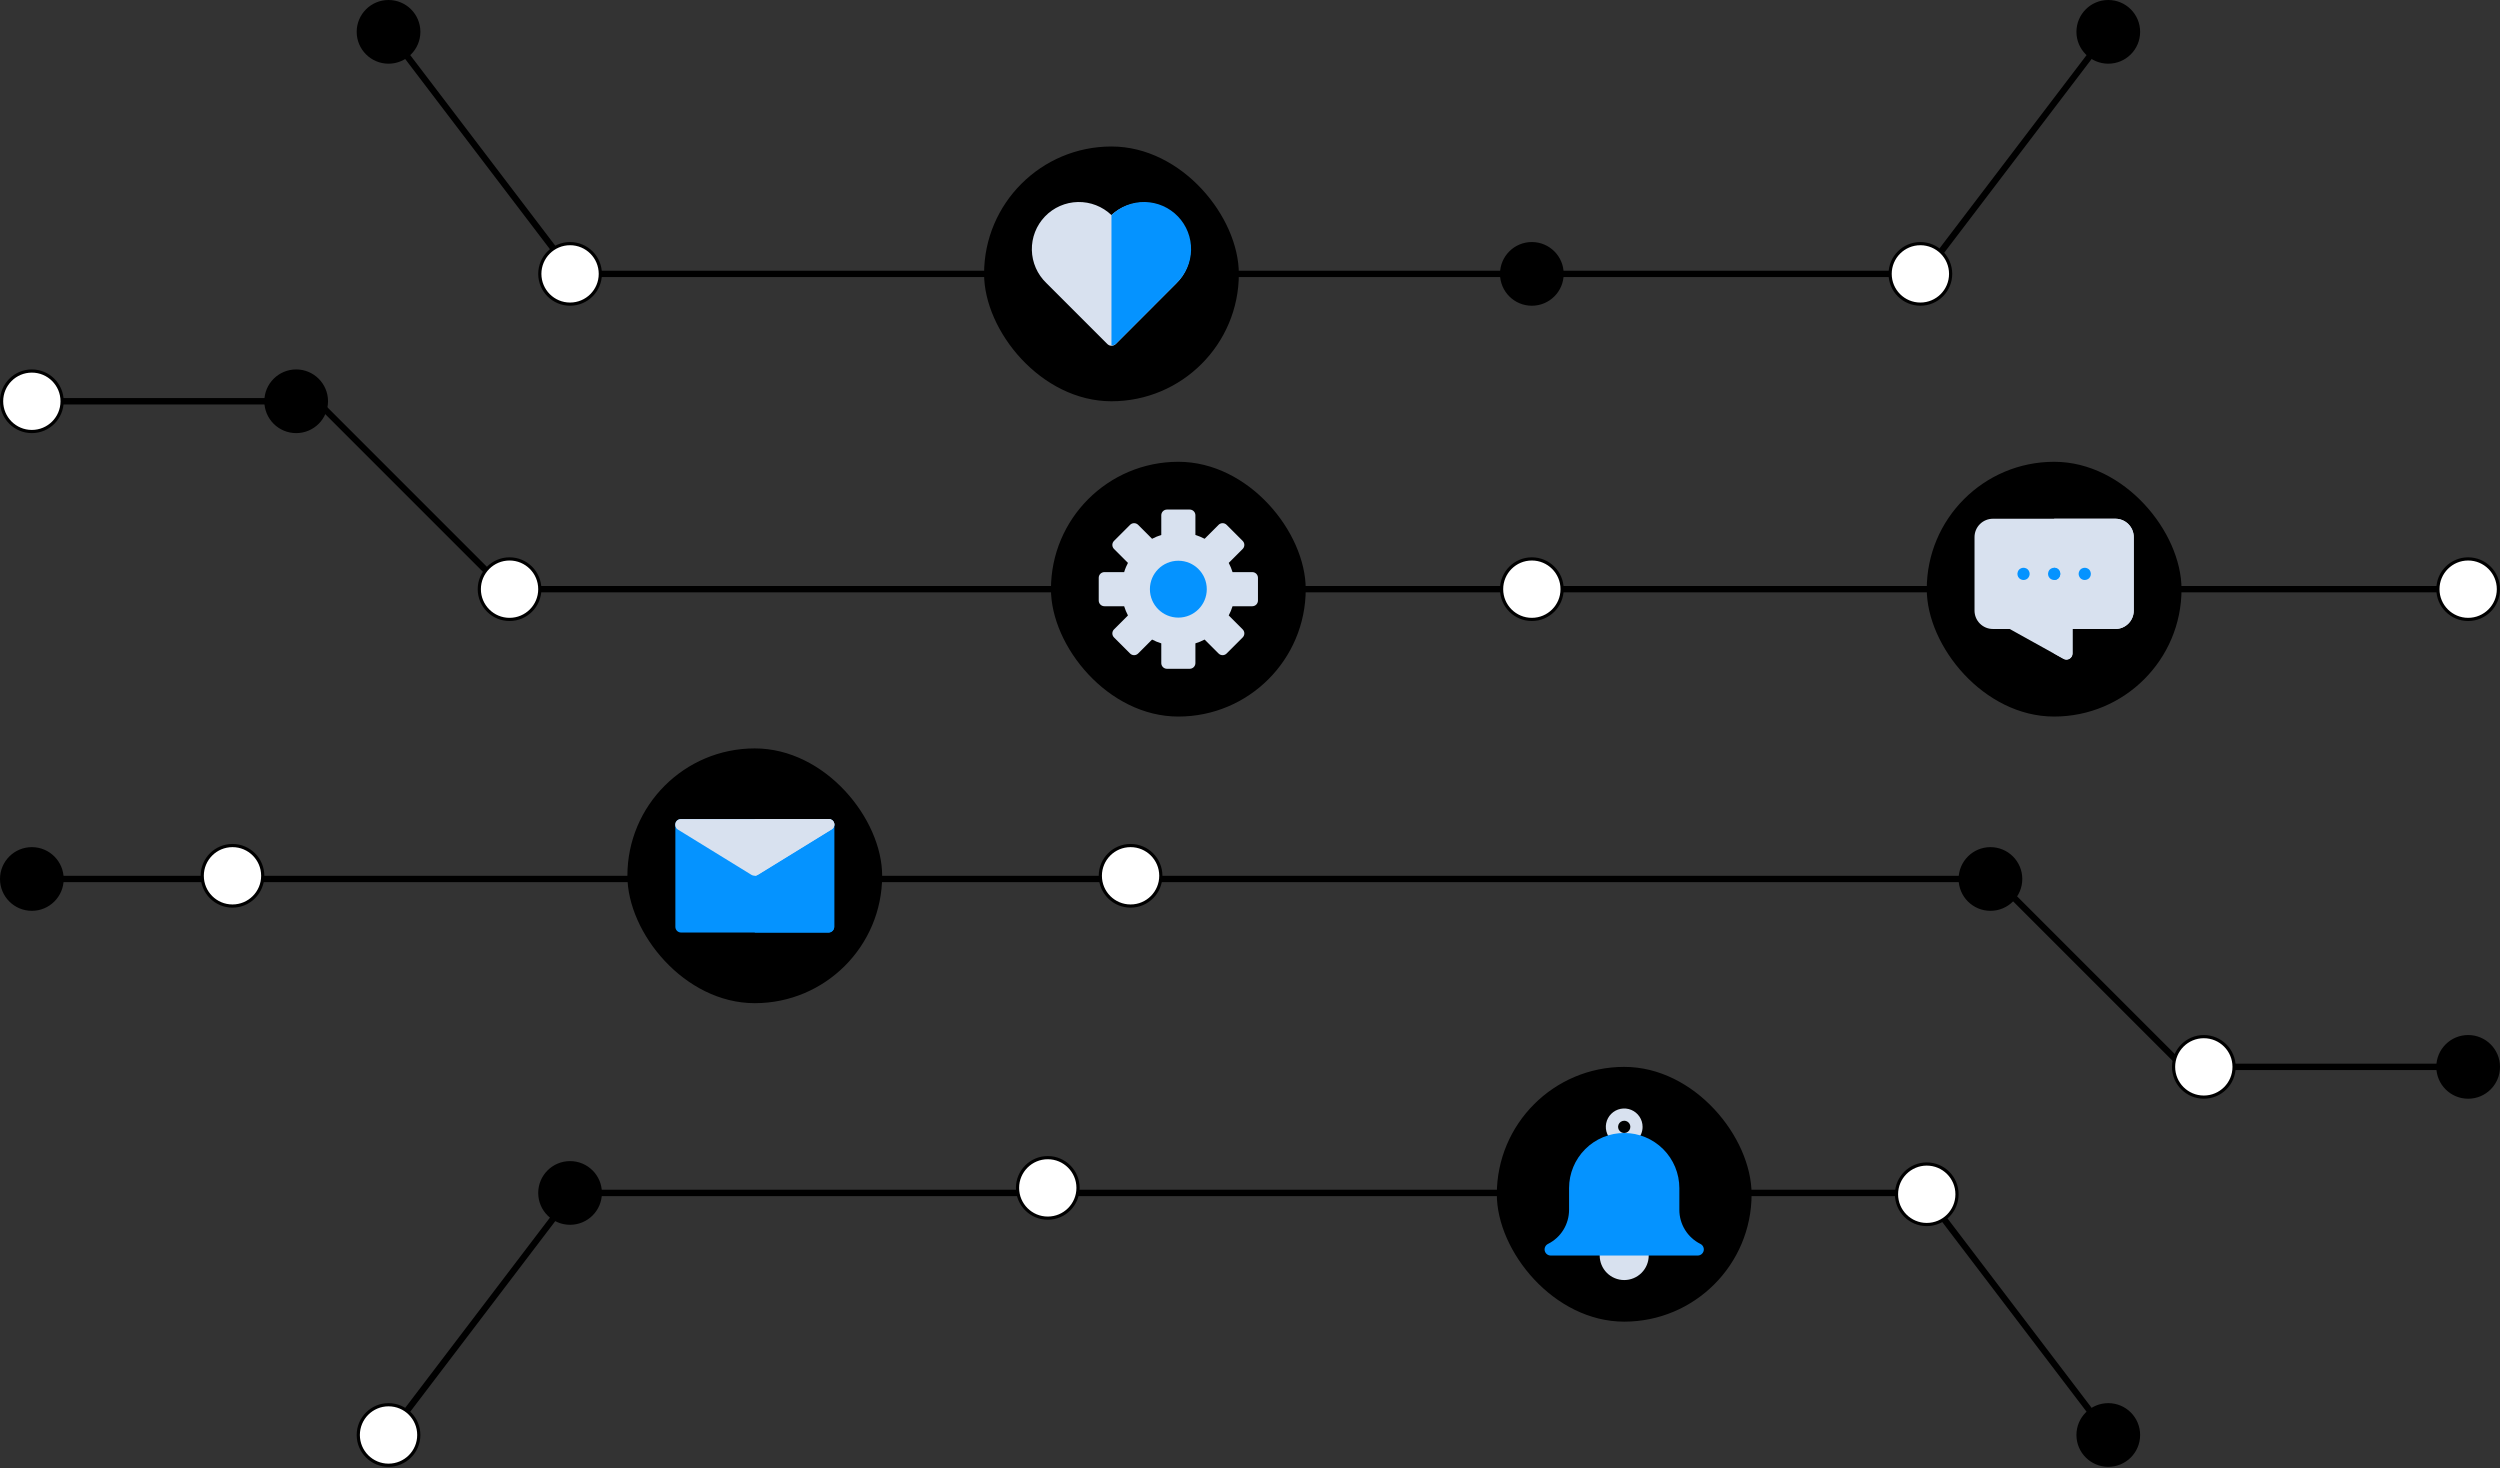 <svg width="785" height="461" viewBox="0 0 785 461" fill="none" xmlns="http://www.w3.org/2000/svg">
<rect x="0" y="0" width="785" height="461" fill="#333333" stroke="none"/>
<path d="M122 10L179.83 86H604.17L662 10" stroke="black" stroke-width="2"/>
<circle cx="122" cy="10" r="10" fill="black"/>
<circle cx="179" cy="86" r="9.5" fill="white" stroke="black"/>
<circle cx="662" cy="10" r="9.5" fill="black" stroke="black"/>
<circle cx="603" cy="86" r="9.5" fill="white" stroke="black"/>
<circle cx="481" cy="86" r="9.5" fill="black" stroke="black"/>
<rect x="309" y="46" width="80" height="80" rx="40" fill="black"/>
<path d="M369.447 68.002C366.761 65.294 363.13 63.733 359.317 63.646C355.504 63.56 351.806 64.954 349 67.537C346.17 64.826 342.379 63.349 338.461 63.433C334.543 63.517 330.819 65.153 328.107 67.983C325.396 70.813 323.92 74.604 324.003 78.522C324.087 82.44 325.724 86.164 328.553 88.876L347.699 108.021C347.872 108.195 348.077 108.334 348.304 108.428C348.53 108.522 348.773 108.571 349.019 108.571C349.264 108.571 349.507 108.522 349.733 108.428C349.96 108.334 350.166 108.195 350.338 108.021L369.447 88.876C370.82 87.507 371.909 85.88 372.652 84.089C373.395 82.298 373.778 80.378 373.778 78.439C373.778 76.5 373.395 74.58 372.652 72.789C371.909 70.998 370.82 69.371 369.447 68.002Z" fill="#D8E1EF"/>
<path d="M350.32 108.021L369.447 88.876C372.276 86.164 373.913 82.44 373.997 78.522C374.08 74.604 372.604 70.813 369.893 67.983C367.181 65.153 363.457 63.517 359.539 63.433C355.621 63.349 351.83 64.826 349 67.537V108.43C349.476 108.468 349.949 108.322 350.32 108.021Z" fill="#0593FF"/>
<path d="M10 126H99.5L158.5 185H775" stroke="black" stroke-width="2"/>
<circle cx="10" cy="126" r="9.5" fill="white" stroke="black"/>
<circle cx="93" cy="126" r="9.5" fill="black" stroke="black"/>
<circle cx="160" cy="185" r="9.5" fill="white" stroke="black"/>
<circle cx="775" cy="185" r="9.5" fill="white" stroke="black"/>
<circle cx="481" cy="185" r="9.5" fill="white" stroke="black"/>
<rect x="330" y="145" width="80" height="80" rx="40" fill="black"/>
<path d="M393.214 179.643H387.018C386.709 178.644 386.308 177.675 385.821 176.75L390.196 172.375C390.364 172.209 390.497 172.011 390.587 171.794C390.678 171.576 390.725 171.343 390.725 171.107C390.725 170.871 390.678 170.638 390.587 170.42C390.497 170.203 390.364 170.005 390.196 169.839L385.161 164.804C384.995 164.636 384.797 164.503 384.58 164.413C384.362 164.322 384.129 164.275 383.893 164.275C383.657 164.275 383.424 164.322 383.206 164.413C382.989 164.503 382.791 164.636 382.625 164.804L378.25 169.179C377.325 168.692 376.356 168.291 375.357 167.982V161.786C375.357 161.312 375.169 160.858 374.834 160.523C374.499 160.188 374.045 160 373.571 160H366.429C365.955 160 365.501 160.188 365.166 160.523C364.831 160.858 364.643 161.312 364.643 161.786V167.982C363.644 168.291 362.675 168.692 361.75 169.179L357.375 164.804C357.209 164.636 357.011 164.503 356.794 164.413C356.576 164.322 356.343 164.275 356.107 164.275C355.871 164.275 355.638 164.322 355.42 164.413C355.203 164.503 355.005 164.636 354.839 164.804L349.804 169.839C349.636 170.005 349.503 170.203 349.413 170.42C349.322 170.638 349.275 170.871 349.275 171.107C349.275 171.343 349.322 171.576 349.413 171.794C349.503 172.011 349.636 172.209 349.804 172.375L354.179 176.75C353.964 177.161 353.768 177.589 353.571 178.018C353.346 178.548 353.149 179.091 352.982 179.643H346.786C346.312 179.643 345.858 179.831 345.523 180.166C345.188 180.501 345 180.955 345 181.429V188.571C345 189.045 345.188 189.499 345.523 189.834C345.858 190.169 346.312 190.357 346.786 190.357H352.982C353.291 191.356 353.692 192.325 354.179 193.25L349.804 197.625C349.636 197.791 349.503 197.989 349.413 198.206C349.322 198.424 349.275 198.657 349.275 198.893C349.275 199.129 349.322 199.362 349.413 199.58C349.503 199.797 349.636 199.995 349.804 200.161L354.839 205.196C355.005 205.364 355.203 205.497 355.42 205.587C355.638 205.678 355.871 205.725 356.107 205.725C356.343 205.725 356.576 205.678 356.794 205.587C357.011 205.497 357.209 205.364 357.375 205.196L361.75 200.821C362.675 201.308 363.644 201.709 364.643 202.018V208.214C364.643 208.688 364.831 209.142 365.166 209.477C365.501 209.812 365.955 210 366.429 210H373.571C374.045 210 374.499 209.812 374.834 209.477C375.169 209.142 375.357 208.688 375.357 208.214V202.018C376.356 201.709 377.325 201.308 378.25 200.821L382.625 205.196C382.791 205.364 382.989 205.497 383.206 205.587C383.424 205.678 383.657 205.725 383.893 205.725C384.129 205.725 384.362 205.678 384.58 205.587C384.797 205.497 384.995 205.364 385.161 205.196L390.196 200.161C390.364 199.995 390.497 199.797 390.587 199.58C390.678 199.362 390.725 199.129 390.725 198.893C390.725 198.657 390.678 198.424 390.587 198.206C390.497 197.989 390.364 197.791 390.196 197.625L385.821 193.25C386.308 192.325 386.709 191.356 387.018 190.357H393.214C393.688 190.357 394.142 190.169 394.477 189.834C394.812 189.499 395 189.045 395 188.571V181.429C395 180.955 394.812 180.501 394.477 180.166C394.142 179.831 393.688 179.643 393.214 179.643Z" fill="#D8E1EF"/>
<path d="M370 193.929C374.931 193.929 378.929 189.932 378.929 185.001C378.929 180.07 374.931 176.072 370 176.072C365.069 176.072 361.071 180.07 361.071 185.001C361.071 189.932 365.069 193.929 370 193.929Z" fill="#0593FF"/>
<rect x="605" y="145" width="80" height="80" rx="40" fill="black"/>
<path d="M664.231 162.885H625.769C624.239 162.885 622.772 163.493 621.69 164.575C620.608 165.656 620 167.124 620 168.654V191.731C620 193.261 620.608 194.728 621.69 195.81C622.772 196.892 624.239 197.5 625.769 197.5H631.038L647.904 206.866C648.191 207.028 648.516 207.115 648.846 207.116C649.191 207.115 649.53 207.022 649.827 206.846C650.114 206.676 650.352 206.434 650.517 206.144C650.682 205.854 650.769 205.526 650.769 205.192V197.5H664.231C665.761 197.5 667.228 196.892 668.31 195.81C669.392 194.728 670 193.261 670 191.731V168.654C670 167.124 669.392 165.656 668.31 164.575C667.228 163.493 665.761 162.885 664.231 162.885Z" fill="#D8E1EF"/>
<path d="M654.615 182.118C654.362 182.119 654.111 182.071 653.877 181.975C653.643 181.879 653.43 181.738 653.25 181.56C653.08 181.373 652.944 181.159 652.846 180.926C652.744 180.695 652.692 180.446 652.692 180.195C652.692 179.943 652.744 179.694 652.846 179.464C652.933 179.225 653.07 179.009 653.25 178.829C653.429 178.65 653.646 178.512 653.885 178.426C654.353 178.233 654.878 178.233 655.346 178.426C655.579 178.523 655.794 178.659 655.981 178.829C656.156 179.012 656.293 179.228 656.385 179.464C656.532 179.814 656.572 180.2 656.5 180.573C656.428 180.946 656.248 181.29 655.981 181.56C655.794 181.73 655.579 181.867 655.346 181.964C655.115 182.063 654.867 182.115 654.615 182.118Z" fill="#0593FF"/>
<path d="M664.231 162.885H645V205.192L647.904 206.808C648.186 206.991 648.511 207.097 648.846 207.116C649.191 207.115 649.53 207.022 649.827 206.846C650.114 206.676 650.352 206.434 650.517 206.144C650.682 205.854 650.769 205.526 650.769 205.192V197.5H664.231C665.761 197.5 667.228 196.892 668.31 195.81C669.392 194.728 670 193.261 670 191.731V168.654C670 167.124 669.392 165.656 668.31 164.575C667.228 163.493 665.761 162.885 664.231 162.885Z" fill="#D8E1EF"/>
<path d="M645 182.118C644.749 182.115 644.5 182.063 644.269 181.964C644.036 181.867 643.822 181.73 643.635 181.56C643.368 181.29 643.187 180.946 643.115 180.573C643.043 180.2 643.084 179.814 643.231 179.464C643.322 179.228 643.46 179.012 643.635 178.829C643.822 178.659 644.036 178.523 644.269 178.426C644.737 178.233 645.263 178.233 645.731 178.426C645.969 178.512 646.186 178.65 646.366 178.829C646.545 179.009 646.683 179.225 646.769 179.464C646.871 179.694 646.924 179.943 646.924 180.195C646.924 180.446 646.871 180.695 646.769 180.926C646.672 181.159 646.535 181.373 646.365 181.56C646.186 181.738 645.973 181.879 645.738 181.975C645.504 182.071 645.253 182.119 645 182.118Z" fill="#0593FF"/>
<path d="M635.385 182.118C635.133 182.115 634.885 182.063 634.654 181.964C634.421 181.867 634.206 181.73 634.019 181.56C633.752 181.29 633.572 180.946 633.5 180.573C633.428 180.2 633.468 179.814 633.615 179.464C633.707 179.228 633.844 179.012 634.019 178.829C634.206 178.659 634.421 178.523 634.654 178.426C635.122 178.233 635.647 178.233 636.115 178.426C636.354 178.512 636.571 178.65 636.75 178.829C636.93 179.009 637.067 179.225 637.154 179.464C637.256 179.694 637.308 179.943 637.308 180.195C637.308 180.446 637.256 180.695 637.154 180.926C637.056 181.159 636.92 181.373 636.75 181.56C636.57 181.738 636.357 181.879 636.123 181.975C635.889 182.071 635.638 182.119 635.385 182.118Z" fill="#0593FF"/>
<path d="M646.769 179.462C646.683 179.223 646.545 179.006 646.366 178.827C646.186 178.648 645.969 178.51 645.731 178.423C645.5 178.325 645.251 178.273 645 178.27V182.116C645.253 182.117 645.504 182.069 645.738 181.973C645.973 181.877 646.186 181.736 646.365 181.558C646.535 181.371 646.672 181.156 646.769 180.923C646.871 180.693 646.924 180.444 646.924 180.193C646.924 179.941 646.871 179.692 646.769 179.462Z" fill="#0593FF"/>
<path d="M654.615 182.118C654.362 182.119 654.111 182.071 653.877 181.975C653.643 181.879 653.43 181.738 653.25 181.56C653.08 181.373 652.944 181.159 652.846 180.926C652.744 180.695 652.692 180.446 652.692 180.195C652.692 179.943 652.744 179.694 652.846 179.464C652.933 179.225 653.07 179.009 653.25 178.829C653.429 178.65 653.646 178.512 653.885 178.426C654.353 178.233 654.878 178.233 655.346 178.426C655.579 178.523 655.794 178.659 655.981 178.829C656.156 179.012 656.293 179.228 656.385 179.464C656.532 179.814 656.572 180.2 656.5 180.573C656.428 180.946 656.248 181.29 655.981 181.56C655.794 181.73 655.579 181.867 655.346 181.964C655.115 182.063 654.867 182.115 654.615 182.118Z" fill="#0593FF"/>
<path d="M775 335H685.5L626.5 276H10" stroke="black" stroke-width="2"/>
<circle cx="775" cy="335" r="9.5" transform="rotate(180 775 335)" fill="black" stroke="black"/>
<circle cx="692" cy="335" r="9.5" transform="rotate(180 692 335)" fill="white" stroke="black"/>
<circle cx="625" cy="276" r="9.5" transform="rotate(180 625 276)" fill="black" stroke="black"/>
<circle cx="10" cy="276" r="9.5" transform="rotate(180 10 276)" fill="black" stroke="black"/>
<circle cx="73" cy="275" r="9.5" transform="rotate(180 73 275)" fill="white" stroke="black"/>
<circle cx="355" cy="275" r="9.5" transform="rotate(180 355 275)" fill="white" stroke="black"/>
<rect x="197" y="235" width="80" height="80" rx="40" fill="black"/>
<path d="M260.163 257.186H213.847C212.863 257.186 212.065 257.983 212.065 258.967V291.032C212.065 292.016 212.863 292.814 213.847 292.814H260.163C261.147 292.814 261.945 292.016 261.945 291.032V258.967C261.945 257.983 261.147 257.186 260.163 257.186Z" fill="#0593FF"/>
<path d="M260.163 257.186H237.005V292.814H260.163C260.636 292.814 261.089 292.626 261.423 292.292C261.757 291.958 261.945 291.505 261.945 291.032V258.967C261.945 258.494 261.757 258.041 261.423 257.707C261.089 257.373 260.636 257.186 260.163 257.186Z" fill="#0593FF"/>
<path d="M261.945 258.487C261.837 258.102 261.602 257.764 261.279 257.528C260.956 257.292 260.563 257.172 260.163 257.187H213.847C213.447 257.172 213.054 257.292 212.73 257.528C212.407 257.764 212.173 258.102 212.065 258.487C211.962 258.86 211.982 259.256 212.123 259.616C212.265 259.976 212.519 260.28 212.849 260.482L236.007 274.734C236.278 274.89 236.585 274.972 236.898 274.972C237.211 274.972 237.518 274.89 237.789 274.734L260.947 260.482C261.316 260.313 261.615 260.023 261.797 259.66C261.978 259.297 262.03 258.884 261.945 258.487Z" fill="#D8E1EF"/>
<path d="M261.945 258.487C261.837 258.102 261.603 257.764 261.279 257.528C260.956 257.292 260.563 257.172 260.163 257.187H237.005V275.001C237.332 274.999 237.653 274.906 237.931 274.734L261.09 260.482C261.432 260.29 261.702 259.991 261.856 259.63C262.011 259.269 262.042 258.867 261.945 258.487Z" fill="#D8E1EF"/>
<path d="M122 450.586L179.83 374.586H604.17L662 450.586" stroke="black" stroke-width="2"/>
<circle cx="10" cy="10" r="9.5" transform="matrix(1 0 0 -1 112 460.586)" fill="white" stroke="black"/>
<circle cx="10" cy="10" r="9.5" transform="matrix(1 0 0 -1 169 384.586)" fill="black" stroke="black"/>
<rect x="470" y="335" width="80" height="80" rx="40" fill="black"/>
<path d="M510 359.608C508.858 359.608 507.743 359.27 506.793 358.635C505.844 358.001 505.104 357.1 504.668 356.045C504.231 354.99 504.116 353.83 504.339 352.71C504.562 351.591 505.111 350.562 505.919 349.755C506.726 348.948 507.754 348.398 508.874 348.175C509.994 347.953 511.154 348.067 512.209 348.504C513.263 348.941 514.165 349.68 514.799 350.63C515.433 351.579 515.772 352.695 515.772 353.836C515.772 355.367 515.164 356.835 514.081 357.918C512.999 359 511.531 359.608 510 359.608ZM510 351.912C509.619 351.912 509.248 352.025 508.931 352.237C508.615 352.448 508.368 352.748 508.223 353.1C508.077 353.452 508.039 353.838 508.113 354.212C508.187 354.585 508.371 354.928 508.64 355.197C508.909 355.466 509.251 355.649 509.625 355.723C509.998 355.798 510.385 355.759 510.736 355.614C511.088 355.468 511.388 355.222 511.6 354.905C511.811 354.589 511.924 354.217 511.924 353.836C511.924 353.326 511.721 352.837 511.36 352.476C511 352.115 510.51 351.912 510 351.912Z" fill="#D8E1EF"/>
<path d="M515.772 390.393H504.228C503.718 390.393 503.228 390.595 502.868 390.956C502.507 391.317 502.304 391.806 502.304 392.317V394.24C502.304 396.282 503.115 398.239 504.558 399.682C506.001 401.125 507.959 401.936 510 401.936C512.041 401.936 513.998 401.125 515.442 399.682C516.885 398.239 517.696 396.282 517.696 394.24V392.317C517.696 391.806 517.493 391.317 517.132 390.956C516.771 390.595 516.282 390.393 515.772 390.393Z" fill="#D8E1EF"/>
<path d="M533.953 390.603C531.955 389.611 530.274 388.08 529.101 386.183C527.928 384.285 527.309 382.098 527.316 379.867V373.075C527.316 368.483 525.491 364.079 522.244 360.831C518.997 357.584 514.592 355.76 510 355.76C505.408 355.76 501.003 357.584 497.756 360.831C494.509 364.079 492.684 368.483 492.684 373.075V379.867C492.691 382.098 492.072 384.285 490.899 386.183C489.726 388.08 488.045 389.611 486.047 390.603C485.663 390.799 485.357 391.118 485.177 391.51C484.996 391.901 484.953 392.341 485.052 392.761C485.152 393.18 485.39 393.553 485.727 393.821C486.064 394.089 486.482 394.236 486.913 394.239H533.087C533.518 394.236 533.936 394.089 534.273 393.821C534.61 393.553 534.848 393.18 534.948 392.761C535.047 392.341 535.004 391.901 534.823 391.51C534.643 391.118 534.337 390.799 533.953 390.603Z" fill="#0593FF"/>
<circle cx="10" cy="10" r="9.5" transform="matrix(1 0 0 -1 319 383)" fill="white" stroke="black"/>
<circle cx="10" cy="10" r="9.5" transform="matrix(1 0 0 -1 652 460.586)" fill="black" stroke="black"/>
<circle cx="10" cy="10" r="9.5" transform="matrix(1 0 0 -1 595 385)" fill="white" stroke="black"/>
</svg>
